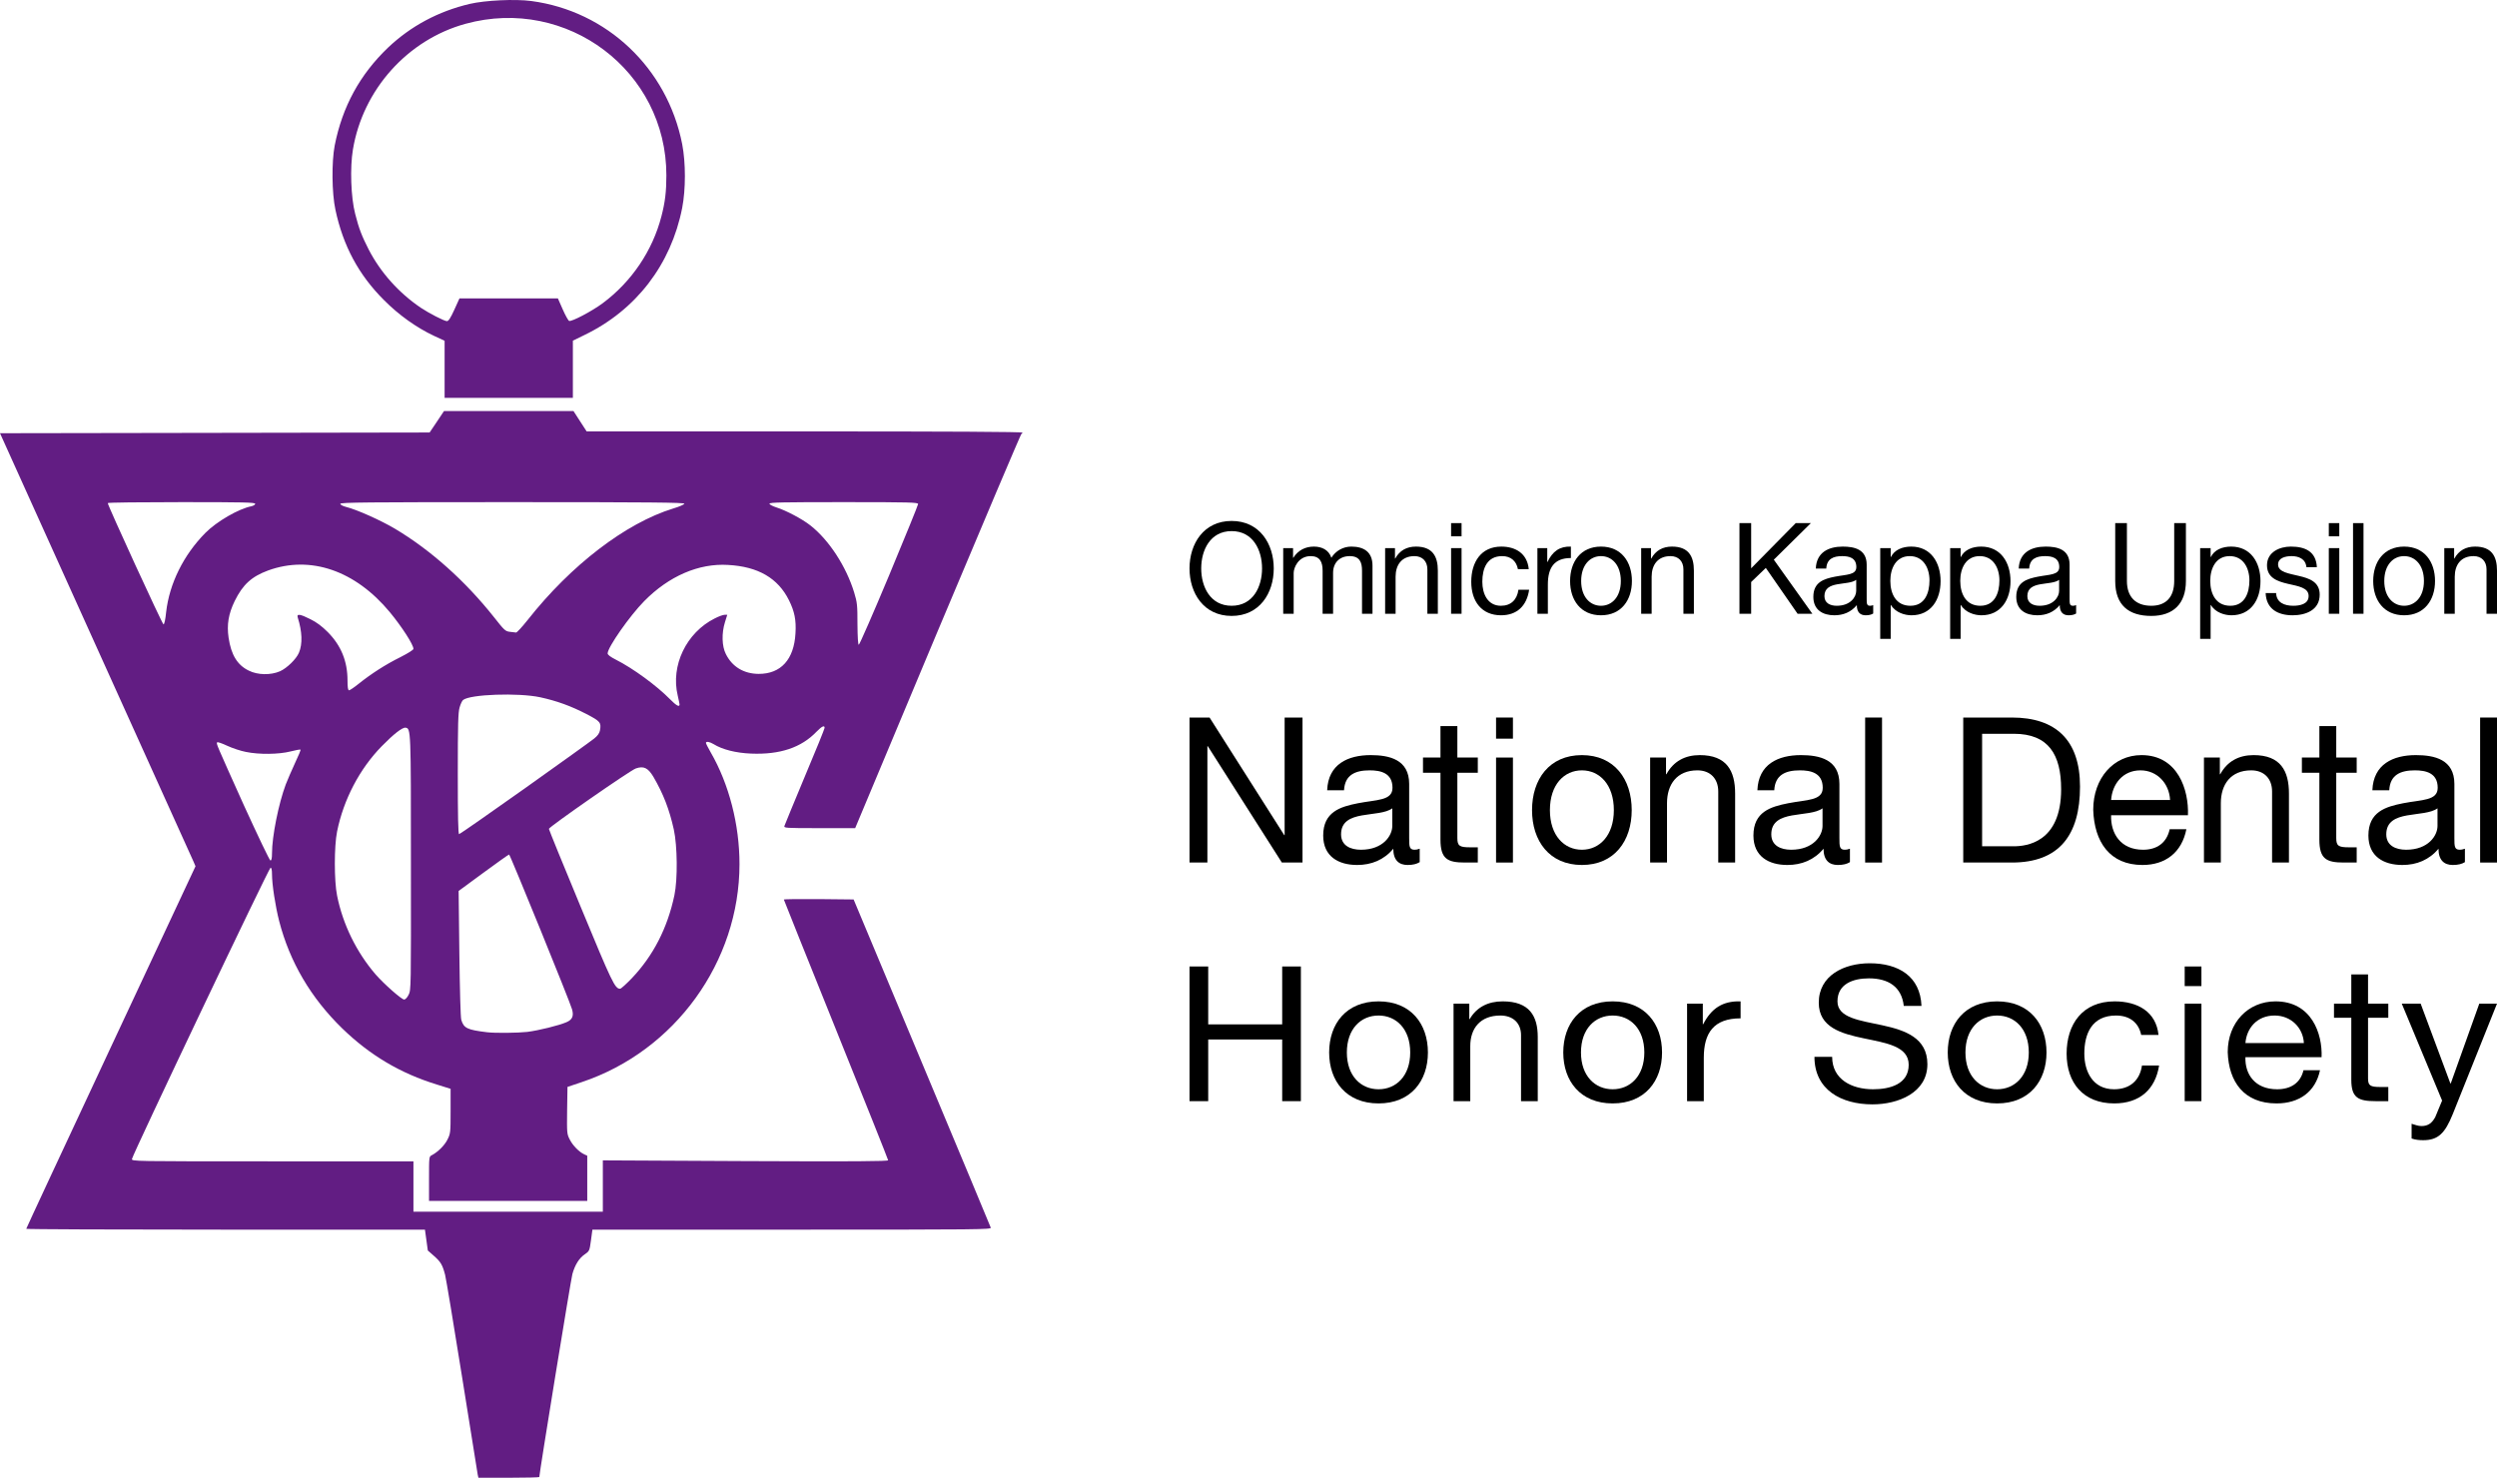 <?xml version="1.0" encoding="UTF-8"?> <svg xmlns="http://www.w3.org/2000/svg" width="254" height="151" viewBox="0 0 254 151" fill="none"><path d="M121 57.831C121 55.325 122.441 53 125.284 53C128.128 53 129.569 55.325 129.569 57.831C129.569 60.337 128.128 62.662 125.284 62.662C122.441 62.662 121 60.337 121 57.831ZM122.19 57.831C122.19 59.691 123.105 61.629 125.284 61.629C127.464 61.629 128.379 59.691 128.379 57.831C128.379 55.971 127.464 54.033 125.284 54.033C123.105 54.033 122.19 55.971 122.19 57.831Z" fill="black"></path><path d="M130.531 62.442V55.764H131.533V56.746H131.558C132.034 55.997 132.761 55.609 133.65 55.609C134.439 55.609 135.166 55.932 135.429 56.746C135.867 56.035 136.632 55.609 137.458 55.609C138.749 55.609 139.613 56.165 139.613 57.547V62.442H138.548V58.063C138.548 57.237 138.335 56.578 137.296 56.578C136.268 56.578 135.604 57.25 135.604 58.283V62.442H134.539V58.063C134.539 57.198 134.276 56.578 133.324 56.578C132.059 56.578 131.595 57.779 131.595 58.283V62.442H130.531Z" fill="black"></path><path d="M140.898 62.442V55.764H141.9V56.824H141.925C142.376 55.997 143.103 55.609 144.03 55.609C145.733 55.609 146.26 56.617 146.26 58.051V62.442H145.195V57.921C145.195 57.108 144.694 56.578 143.879 56.578C142.589 56.578 141.963 57.469 141.963 58.671V62.442H140.898Z" fill="black"></path><path d="M147.608 62.442V55.764H148.673V62.442H147.608ZM148.673 53.22V54.563H147.608V53.22H148.673Z" fill="black"></path><path d="M155.509 57.908H154.407C154.244 57.069 153.68 56.578 152.803 56.578C151.262 56.578 150.786 57.831 150.786 59.187C150.786 60.414 151.325 61.629 152.678 61.629C153.705 61.629 154.319 61.009 154.457 60.001H155.547C155.309 61.629 154.319 62.597 152.691 62.597C150.711 62.597 149.659 61.176 149.659 59.187C149.659 57.185 150.661 55.609 152.716 55.609C154.181 55.609 155.359 56.32 155.509 57.908Z" fill="black"></path><path d="M156.388 62.442V55.764H157.39V57.172H157.415C157.929 56.1 158.643 55.571 159.795 55.609V56.772C158.079 56.772 157.452 57.779 157.452 59.471V62.442H156.388Z" fill="black"></path><path d="M159.713 59.11C159.713 57.146 160.803 55.609 162.857 55.609C164.912 55.609 166.002 57.146 166.002 59.11C166.002 61.06 164.912 62.597 162.857 62.597C160.803 62.597 159.713 61.06 159.713 59.11ZM160.84 59.11C160.84 60.724 161.742 61.629 162.857 61.629C163.972 61.629 164.874 60.724 164.874 59.11C164.874 57.482 163.972 56.578 162.857 56.578C161.742 56.578 160.84 57.482 160.84 59.11Z" fill="black"></path><path d="M166.944 62.442V55.764H167.946V56.824H167.971C168.422 55.997 169.149 55.609 170.076 55.609C171.78 55.609 172.306 56.617 172.306 58.051V62.442H171.241V57.921C171.241 57.108 170.74 56.578 169.926 56.578C168.635 56.578 168.009 57.469 168.009 58.671V62.442H166.944Z" fill="black"></path><path d="M176.941 62.442V53.22H178.131V57.818L182.666 53.22H184.207L180.436 56.94L184.357 62.442H182.854L179.622 57.779L178.131 59.213V62.442H176.941Z" fill="black"></path><path d="M188.817 60.117V58.993C188.404 59.304 187.602 59.316 186.888 59.446C186.186 59.575 185.585 59.833 185.585 60.647C185.585 61.37 186.186 61.629 186.838 61.629C188.241 61.629 188.817 60.724 188.817 60.117ZM190.546 61.564V62.417C190.358 62.533 190.12 62.597 189.782 62.597C189.23 62.597 188.88 62.287 188.88 61.564C188.291 62.275 187.502 62.597 186.6 62.597C185.422 62.597 184.457 62.055 184.457 60.724C184.457 59.213 185.547 58.89 186.65 58.671C187.827 58.438 188.83 58.516 188.83 57.689C188.83 56.733 188.065 56.578 187.389 56.578C186.487 56.578 185.823 56.862 185.773 57.844H184.708C184.771 56.191 186.011 55.609 187.452 55.609C188.617 55.609 189.882 55.88 189.882 57.444V60.879C189.882 61.396 189.882 61.629 190.22 61.629C190.308 61.629 190.408 61.616 190.546 61.564Z" fill="black"></path><path d="M196.272 59.045C196.272 57.792 195.646 56.578 194.268 56.578C192.84 56.578 192.289 57.844 192.289 59.097C192.289 60.414 192.865 61.629 194.331 61.629C195.784 61.629 196.272 60.35 196.272 59.045ZM191.261 65V55.764H192.326V56.669H192.351C192.702 55.932 193.529 55.609 194.418 55.609C196.41 55.609 197.4 57.237 197.4 59.123C197.4 61.009 196.423 62.597 194.443 62.597C193.779 62.597 192.827 62.339 192.351 61.551H192.326V65H191.261Z" fill="black"></path><path d="M203.385 59.045C203.385 57.792 202.759 56.578 201.381 56.578C199.953 56.578 199.401 57.844 199.401 59.097C199.401 60.414 199.978 61.629 201.443 61.629C202.897 61.629 203.385 60.35 203.385 59.045ZM198.374 65V55.764H199.439V56.669H199.464C199.815 55.932 200.642 55.609 201.531 55.609C203.523 55.609 204.513 57.237 204.513 59.123C204.513 61.009 203.536 62.597 201.556 62.597C200.892 62.597 199.94 62.339 199.464 61.551H199.439V65H198.374Z" fill="black"></path><path d="M209.458 60.117V58.993C209.045 59.304 208.243 59.316 207.529 59.446C206.828 59.575 206.226 59.833 206.226 60.647C206.226 61.37 206.828 61.629 207.479 61.629C208.882 61.629 209.458 60.724 209.458 60.117ZM211.187 61.564V62.417C210.999 62.533 210.761 62.597 210.423 62.597C209.872 62.597 209.521 62.287 209.521 61.564C208.932 62.275 208.143 62.597 207.241 62.597C206.063 62.597 205.099 62.055 205.099 60.724C205.099 59.213 206.189 58.89 207.291 58.671C208.469 58.438 209.471 58.516 209.471 57.689C209.471 56.733 208.707 56.578 208.03 56.578C207.128 56.578 206.464 56.862 206.414 57.844H205.349C205.412 56.191 206.652 55.609 208.093 55.609C209.258 55.609 210.523 55.88 210.523 57.444V60.879C210.523 61.396 210.523 61.629 210.861 61.629C210.949 61.629 211.049 61.616 211.187 61.564Z" fill="black"></path><path d="M222.355 53.22V59.11C222.355 61.435 221.064 62.662 218.834 62.662C216.529 62.662 215.164 61.564 215.164 59.11V53.22H216.354V59.11C216.354 60.737 217.256 61.629 218.834 61.629C220.338 61.629 221.165 60.737 221.165 59.11V53.22H222.355Z" fill="black"></path><path d="M228.815 59.045C228.815 57.792 228.189 56.578 226.811 56.578C225.382 56.578 224.831 57.844 224.831 59.097C224.831 60.414 225.407 61.629 226.873 61.629C228.326 61.629 228.815 60.35 228.815 59.045ZM223.804 65V55.764H224.869V56.669H224.894C225.245 55.932 226.071 55.609 226.961 55.609C228.953 55.609 229.942 57.237 229.942 59.123C229.942 61.009 228.965 62.597 226.986 62.597C226.322 62.597 225.37 62.339 224.894 61.551H224.869V65H223.804Z" fill="black"></path><path d="M230.466 60.337H231.531C231.568 61.319 232.395 61.629 233.272 61.629C233.936 61.629 234.838 61.474 234.838 60.634C234.838 59.782 233.786 59.639 232.721 59.394C231.668 59.148 230.604 58.787 230.604 57.508C230.604 56.165 231.894 55.609 233.021 55.609C234.45 55.609 235.59 56.074 235.677 57.702H234.612C234.537 56.849 233.811 56.578 233.109 56.578C232.47 56.578 231.731 56.759 231.731 57.431C231.731 58.218 232.859 58.348 233.848 58.593C234.913 58.839 235.965 59.2 235.965 60.492C235.965 62.081 234.525 62.597 233.209 62.597C231.756 62.597 230.528 61.99 230.466 60.337Z" fill="black"></path><path d="M236.892 62.442V55.764H237.957V62.442H236.892ZM237.957 53.22V54.563H236.892V53.22H237.957Z" fill="black"></path><path d="M239.356 62.442V53.22H240.421V62.442H239.356Z" fill="black"></path><path d="M241.407 59.11C241.407 57.146 242.497 55.609 244.551 55.609C246.606 55.609 247.696 57.146 247.696 59.11C247.696 61.06 246.606 62.597 244.551 62.597C242.497 62.597 241.407 61.06 241.407 59.11ZM242.534 59.11C242.534 60.724 243.436 61.629 244.551 61.629C245.666 61.629 246.568 60.724 246.568 59.11C246.568 57.482 245.666 56.578 244.551 56.578C243.436 56.578 242.534 57.482 242.534 59.11Z" fill="black"></path><path d="M248.638 62.442V55.764H249.64V56.824H249.665C250.116 55.997 250.843 55.609 251.77 55.609C253.474 55.609 254 56.617 254 58.051V62.442H252.935V57.921C252.935 57.108 252.434 56.578 251.62 56.578C250.329 56.578 249.703 57.469 249.703 58.671V62.442H248.638Z" fill="black"></path><path d="M121 87.752V73H123.04L130.635 84.963H130.676V73H132.494V87.752H130.393L122.858 75.913H122.818V87.752H121Z" fill="black"></path><path d="M141.627 84.033V82.236C140.961 82.731 139.668 82.752 138.517 82.959C137.385 83.165 136.416 83.579 136.416 84.88C136.416 86.037 137.385 86.45 138.436 86.45C140.698 86.45 141.627 85.004 141.627 84.033ZM144.415 86.347V87.711C144.112 87.897 143.728 88 143.183 88C142.294 88 141.728 87.504 141.728 86.347C140.779 87.484 139.506 88 138.052 88C136.153 88 134.598 87.132 134.598 85.004C134.598 82.587 136.355 82.07 138.133 81.719C140.032 81.347 141.648 81.471 141.648 80.149C141.648 78.62 140.415 78.372 139.325 78.372C137.87 78.372 136.8 78.826 136.719 80.397H135.002C135.103 77.752 137.103 76.822 139.426 76.822C141.304 76.822 143.344 77.256 143.344 79.756V85.252C143.344 86.079 143.344 86.45 143.89 86.45C144.031 86.45 144.193 86.43 144.415 86.347Z" fill="black"></path><path d="M148.245 73.868V77.07H150.325V78.62H148.245V85.252C148.245 86.058 148.467 86.203 149.538 86.203H150.325V87.752H149.013C147.235 87.752 146.528 87.38 146.528 85.417V78.62H144.75V77.07H146.528V73.868H148.245Z" fill="black"></path><path d="M152.182 87.752V77.07H153.899V87.752H152.182ZM153.899 73V75.149H152.182V73H153.899Z" fill="black"></path><path d="M155.842 82.421C155.842 79.281 157.6 76.822 160.912 76.822C164.225 76.822 165.982 79.281 165.982 82.421C165.982 85.541 164.225 88 160.912 88C157.6 88 155.842 85.541 155.842 82.421ZM157.66 82.421C157.66 85.004 159.115 86.45 160.912 86.45C162.71 86.45 164.164 85.004 164.164 82.421C164.164 79.818 162.71 78.372 160.912 78.372C159.115 78.372 157.66 79.818 157.66 82.421Z" fill="black"></path><path d="M167.855 87.752V77.07H169.471V78.764H169.512C170.239 77.442 171.41 76.822 172.905 76.822C175.652 76.822 176.501 78.434 176.501 80.727V87.752H174.784V80.521C174.784 79.219 173.976 78.372 172.663 78.372C170.582 78.372 169.572 79.797 169.572 81.719V87.752H167.855Z" fill="black"></path><path d="M185.392 84.033V82.236C184.725 82.731 183.432 82.752 182.281 82.959C181.15 83.165 180.18 83.579 180.18 84.88C180.18 86.037 181.15 86.45 182.2 86.45C184.463 86.45 185.392 85.004 185.392 84.033ZM188.179 86.347V87.711C187.876 87.897 187.493 88 186.947 88C186.058 88 185.493 87.504 185.493 86.347C184.543 87.484 183.271 88 181.816 88C179.918 88 178.362 87.132 178.362 85.004C178.362 82.587 180.12 82.07 181.897 81.719C183.796 81.347 185.412 81.471 185.412 80.149C185.412 78.62 184.18 78.372 183.089 78.372C181.635 78.372 180.564 78.826 180.483 80.397H178.766C178.867 77.752 180.867 76.822 183.19 76.822C185.069 76.822 187.109 77.256 187.109 79.756V85.252C187.109 86.079 187.109 86.45 187.654 86.45C187.796 86.45 187.957 86.43 188.179 86.347Z" fill="black"></path><path d="M189.727 87.752V73H191.444V87.752H189.727Z" fill="black"></path><path d="M199.705 87.752V73H204.654C209.098 73 211.583 75.273 211.583 80.025C211.583 84.963 209.462 87.752 204.654 87.752H199.705ZM201.624 74.653V86.099H204.816C206.129 86.099 209.664 85.727 209.664 80.293C209.664 76.781 208.391 74.653 204.856 74.653H201.624Z" fill="black"></path><path d="M220.705 84.364H222.402C221.937 86.719 220.281 88 217.938 88C214.605 88 213.029 85.645 212.928 82.38C212.928 79.178 214.988 76.822 217.837 76.822C221.533 76.822 222.664 80.355 222.563 82.938H214.746C214.685 84.797 215.716 86.45 217.998 86.45C219.412 86.45 220.402 85.748 220.705 84.364ZM214.746 81.388H220.745C220.664 79.715 219.432 78.372 217.736 78.372C215.938 78.372 214.867 79.756 214.746 81.388Z" fill="black"></path><path d="M224.191 87.752V77.07H225.807V78.764H225.848C226.575 77.442 227.747 76.822 229.241 76.822C231.988 76.822 232.837 78.434 232.837 80.727V87.752H231.12V80.521C231.12 79.219 230.312 78.372 228.999 78.372C226.918 78.372 225.908 79.797 225.908 81.719V87.752H224.191Z" fill="black"></path><path d="M237.648 73.868V77.07H239.728V78.62H237.648V85.252C237.648 86.058 237.87 86.203 238.94 86.203H239.728V87.752H238.415C236.638 87.752 235.931 87.38 235.931 85.417V78.62H234.153V77.07H235.931V73.868H237.648Z" fill="black"></path><path d="M247.948 84.033V82.236C247.281 82.731 245.989 82.752 244.837 82.959C243.706 83.165 242.737 83.579 242.737 84.88C242.737 86.037 243.706 86.45 244.757 86.45C247.019 86.45 247.948 85.004 247.948 84.033ZM250.736 86.347V87.711C250.433 87.897 250.049 88 249.503 88C248.615 88 248.049 87.504 248.049 86.347C247.1 87.484 245.827 88 244.373 88C242.474 88 240.919 87.132 240.919 85.004C240.919 82.587 242.676 82.07 244.454 81.719C246.352 81.347 247.968 81.471 247.968 80.149C247.968 78.62 246.736 78.372 245.645 78.372C244.191 78.372 243.12 78.826 243.04 80.397H241.323C241.424 77.752 243.423 76.822 245.746 76.822C247.625 76.822 249.665 77.256 249.665 79.756V85.252C249.665 86.079 249.665 86.45 250.21 86.45C250.352 86.45 250.513 86.43 250.736 86.347Z" fill="black"></path><path d="M252.283 87.752V73H254V87.752H252.283Z" fill="black"></path><path d="M121 112.028V98.326H122.901V104.217H130.427V98.326H132.328V112.028H130.427V105.753H122.901V112.028H121Z" fill="black"></path><path d="M135.204 107.077C135.204 104.16 136.945 101.876 140.228 101.876C143.51 101.876 145.251 104.16 145.251 107.077C145.251 109.974 143.51 112.258 140.228 112.258C136.945 112.258 135.204 109.974 135.204 107.077ZM137.005 107.077C137.005 109.475 138.446 110.819 140.228 110.819C142.009 110.819 143.45 109.475 143.45 107.077C143.45 104.659 142.009 103.316 140.228 103.316C138.446 103.316 137.005 104.659 137.005 107.077Z" fill="black"></path><path d="M147.858 112.028V102.107H149.459V103.68H149.499C150.22 102.452 151.38 101.876 152.861 101.876C155.583 101.876 156.424 103.373 156.424 105.503V112.028H154.723V105.311C154.723 104.102 153.922 103.316 152.621 103.316C150.56 103.316 149.559 104.64 149.559 106.424V112.028H147.858Z" fill="black"></path><path d="M159.019 107.077C159.019 104.16 160.761 101.876 164.043 101.876C167.325 101.876 169.067 104.16 169.067 107.077C169.067 109.974 167.325 112.258 164.043 112.258C160.761 112.258 159.019 109.974 159.019 107.077ZM160.821 107.077C160.821 109.475 162.262 110.819 164.043 110.819C165.824 110.819 167.265 109.475 167.265 107.077C167.265 104.659 165.824 103.316 164.043 103.316C162.262 103.316 160.821 104.659 160.821 107.077Z" fill="black"></path><path d="M171.613 112.028V102.107H173.214V104.198H173.254C174.075 102.606 175.216 101.819 177.057 101.876V103.603C174.315 103.603 173.314 105.1 173.314 107.614V112.028H171.613Z" fill="black"></path><path d="M195.457 102.337H193.656C193.436 100.38 192.075 99.535 190.113 99.535C188.512 99.535 186.911 100.092 186.911 101.876C186.911 103.565 189.192 103.814 191.494 104.313C193.776 104.812 196.058 105.58 196.058 108.267C196.058 111.183 193.075 112.354 190.473 112.354C187.271 112.354 184.569 110.857 184.569 107.518H186.37C186.37 109.821 188.372 110.819 190.533 110.819C192.255 110.819 194.156 110.301 194.156 108.324C194.156 106.443 191.874 106.117 189.593 105.638C187.311 105.158 185.009 104.525 185.009 102.011C185.009 99.228 187.591 98 190.193 98C193.115 98 195.337 99.324 195.457 102.337Z" fill="black"></path><path d="M198.128 107.077C198.128 104.16 199.869 101.876 203.152 101.876C206.434 101.876 208.175 104.16 208.175 107.077C208.175 109.974 206.434 112.258 203.152 112.258C199.869 112.258 198.128 109.974 198.128 107.077ZM199.929 107.077C199.929 109.475 201.37 110.819 203.152 110.819C204.933 110.819 206.374 109.475 206.374 107.077C206.374 104.659 204.933 103.316 203.152 103.316C201.37 103.316 199.929 104.659 199.929 107.077Z" fill="black"></path><path d="M219.568 105.292H217.807C217.547 104.045 216.646 103.316 215.245 103.316C212.783 103.316 212.022 105.177 212.022 107.192C212.022 109.015 212.883 110.819 215.045 110.819C216.686 110.819 217.667 109.898 217.887 108.401H219.628C219.248 110.819 217.667 112.258 215.065 112.258C211.902 112.258 210.221 110.147 210.221 107.192C210.221 104.217 211.822 101.876 215.105 101.876C217.446 101.876 219.328 102.932 219.568 105.292Z" fill="black"></path><path d="M222.232 112.028V102.107H223.933V112.028H222.232ZM223.933 98.326V100.322H222.232V98.326H223.933Z" fill="black"></path><path d="M234.315 108.881H235.996C235.536 111.068 233.894 112.258 231.573 112.258C228.27 112.258 226.709 110.07 226.609 107.038C226.609 104.064 228.651 101.876 231.473 101.876C235.135 101.876 236.256 105.158 236.156 107.557H228.41C228.35 109.284 229.371 110.819 231.633 110.819C233.034 110.819 234.014 110.166 234.315 108.881ZM228.41 106.117H234.355C234.275 104.563 233.054 103.316 231.373 103.316C229.591 103.316 228.53 104.601 228.41 106.117Z" fill="black"></path><path d="M240.882 99.132V102.107H242.943V103.546H240.882V109.706C240.882 110.454 241.102 110.588 242.163 110.588H242.943V112.028H241.642C239.881 112.028 239.18 111.682 239.18 109.859V103.546H237.419V102.107H239.18V99.132H240.882Z" fill="black"></path><path d="M254 102.107L249.497 113.352C248.716 115.29 248.016 116 246.494 116C246.094 116 245.694 115.962 245.314 115.827V114.33C245.634 114.426 245.974 114.561 246.314 114.561C247.015 114.561 247.395 114.235 247.715 113.659L248.416 111.97L244.313 102.107H246.234L249.256 110.224H249.297L252.199 102.107H254Z" fill="black"></path><path d="M48.592 150.013C48.555 149.818 47.836 145.343 46.995 140.039C46.153 134.746 45.373 130.076 45.275 129.686C45.007 128.674 44.836 128.381 44.129 127.76L43.519 127.223L43.373 126.162L43.227 125.101H22.948C11.791 125.101 2.67 125.065 2.67 125.016C2.67 124.967 6.548 116.651 11.279 106.53L19.888 88.13L19.668 87.618C19.547 87.35 15.071 77.436 9.718 65.596L0 44.074L21.851 44.038L43.702 44.001L44.434 42.916L45.165 41.818H51.75H58.335L59.005 42.855L59.676 43.891H81.844C96.525 43.891 104 43.928 104 44.013C104 44.086 103.951 44.135 103.902 44.135C103.854 44.135 100.025 53.158 95.391 64.194L86.99 84.252H83.356C79.844 84.252 79.722 84.24 79.796 84.021C79.832 83.899 80.771 81.631 81.868 78.997C82.978 76.375 83.88 74.144 83.88 74.046C83.88 73.754 83.6 73.888 83.063 74.436C81.515 76.058 79.344 76.79 76.394 76.668C74.857 76.607 73.467 76.253 72.589 75.705C72.187 75.461 71.809 75.4 71.809 75.583C71.809 75.644 72.028 76.083 72.296 76.546C74.162 79.777 75.223 83.899 75.223 87.91C75.223 97.848 68.663 106.92 59.176 110.091L57.725 110.579L57.688 112.969C57.664 115.285 57.664 115.359 57.957 115.932C58.261 116.541 58.92 117.212 59.444 117.444L59.737 117.578V119.882V122.175H51.689H43.641V119.919C43.641 117.712 43.641 117.663 43.922 117.529C44.544 117.2 45.226 116.529 45.519 115.932C45.824 115.322 45.836 115.224 45.836 113.03V110.774L44.47 110.347C40.727 109.201 37.63 107.359 34.813 104.628C31.618 101.519 29.472 97.861 28.399 93.715C28.009 92.191 27.668 89.971 27.668 88.947C27.668 88.496 27.619 88.276 27.521 88.276C27.363 88.276 13.498 117.431 13.425 117.907C13.389 118.151 13.425 118.151 27.716 118.151H42.056V120.712V123.272H51.689H61.322V120.663V118.053L75.833 118.126C86.892 118.175 90.343 118.151 90.343 118.041C90.343 117.968 87.953 111.981 85.039 104.75C82.124 97.507 79.735 91.556 79.735 91.52C79.735 91.471 81.332 91.459 83.283 91.471L86.831 91.508L93.769 108.091C97.586 117.212 100.744 124.772 100.781 124.894C100.842 125.089 99.83 125.101 80.552 125.101H60.261L60.115 126.187C59.969 127.26 59.956 127.284 59.481 127.613C58.908 128.003 58.493 128.674 58.225 129.613C58.079 130.113 54.859 149.891 54.859 150.269C54.859 150.306 53.469 150.342 51.762 150.342H48.665L48.592 150.013ZM53.64 104.982C54.798 104.835 56.835 104.335 57.627 103.994C58.225 103.738 58.383 103.36 58.188 102.677C57.993 101.945 51.884 86.935 51.787 86.935C51.738 86.935 50.567 87.764 49.177 88.788L46.653 90.642L46.726 96.995C46.775 100.763 46.848 103.506 46.921 103.75C47.177 104.604 47.519 104.774 49.555 105.018C50.36 105.116 52.665 105.091 53.64 104.982ZM41.568 101.202C41.812 100.726 41.812 100.531 41.8 87.825C41.8 74.193 41.8 74.107 41.251 74.034C40.934 73.985 40.056 74.668 38.837 75.912C36.581 78.216 34.947 81.338 34.289 84.594C33.984 86.082 33.984 89.63 34.289 91.118C34.874 94.044 36.264 96.873 38.203 99.129C39.081 100.129 40.837 101.677 41.105 101.689C41.239 101.689 41.422 101.494 41.568 101.202ZM64.285 99.507C66.456 97.214 67.894 94.422 68.602 91.081C68.943 89.459 68.907 86.057 68.541 84.386C68.077 82.314 67.48 80.777 66.468 79.034C65.919 78.119 65.48 77.9 64.675 78.18C64.102 78.375 55.835 84.13 55.835 84.326C55.835 84.399 57.286 87.972 59.066 92.251C62.273 100.007 62.554 100.592 63.078 100.592C63.175 100.592 63.712 100.104 64.285 99.507ZM27.668 86.813C27.668 85.094 28.338 81.753 29.07 79.802C29.253 79.338 29.667 78.363 30.009 77.631C30.35 76.912 30.606 76.302 30.57 76.266C30.545 76.229 30.082 76.314 29.558 76.448C28.375 76.753 26.351 76.778 25.009 76.497C24.497 76.4 23.644 76.119 23.119 75.875C22.607 75.632 22.144 75.473 22.095 75.522C21.973 75.644 21.973 75.619 24.802 81.911C26.241 85.057 27.424 87.545 27.509 87.545C27.619 87.545 27.668 87.325 27.668 86.813ZM53.372 80.216C56.969 77.656 60.151 75.375 60.432 75.144C60.798 74.851 60.968 74.607 61.029 74.315C61.176 73.51 61.066 73.376 59.651 72.644C58.079 71.827 56.627 71.303 54.945 70.937C52.713 70.461 47.812 70.632 47.104 71.217C47.007 71.29 46.848 71.632 46.751 71.973C46.604 72.486 46.568 73.62 46.568 78.729C46.568 83.009 46.604 84.862 46.702 84.862C46.775 84.862 49.775 82.765 53.372 80.216ZM69.126 71.668C69.114 71.583 69.041 71.181 68.943 70.778C68.199 67.718 69.821 64.352 72.711 62.913C73.113 62.706 73.552 62.548 73.711 62.548H73.979L73.747 63.291C73.394 64.413 73.43 65.742 73.833 66.535C74.479 67.84 75.662 68.547 77.162 68.559C79.43 68.571 80.771 67.096 80.917 64.438C81.003 63.084 80.82 62.206 80.259 61.072C79.137 58.816 77.125 57.646 74.064 57.475C71.077 57.292 68.041 58.609 65.529 61.158C64.053 62.657 61.81 65.864 61.81 66.474C61.81 66.62 62.09 66.828 62.639 67.108C64.383 67.986 66.797 69.754 68.15 71.132C68.797 71.79 69.126 71.973 69.126 71.668ZM36.508 69.547C37.776 68.535 39.252 67.584 40.739 66.852C41.52 66.45 42.056 66.12 42.056 66.011C42.056 65.584 40.873 63.755 39.654 62.279C36.13 58.036 31.582 56.475 27.277 58.036C25.595 58.658 24.704 59.463 23.875 61.145C23.241 62.45 23.058 63.547 23.253 64.877C23.509 66.62 24.143 67.669 25.314 68.23C26.216 68.681 27.533 68.706 28.485 68.291C29.192 67.974 30.143 67.047 30.411 66.401C30.789 65.499 30.74 64.267 30.289 62.828C30.155 62.413 30.521 62.462 31.582 62.999C32.203 63.304 32.74 63.706 33.338 64.303C34.691 65.669 35.349 67.267 35.349 69.218C35.349 69.949 35.398 70.23 35.508 70.23C35.581 70.23 36.045 69.925 36.508 69.547ZM90.441 58.536C92.062 54.646 93.391 51.378 93.391 51.281C93.391 51.11 92.599 51.086 85.831 51.086C79.661 51.086 78.271 51.11 78.271 51.244C78.271 51.329 78.588 51.5 78.978 51.622C79.954 51.927 81.612 52.805 82.429 53.451C84.332 54.939 86.088 57.646 86.892 60.292C87.197 61.304 87.222 61.56 87.222 63.487C87.234 64.852 87.282 65.596 87.356 65.596C87.429 65.596 88.819 62.413 90.441 58.536ZM53.677 63.072C58.079 57.487 63.651 53.219 68.48 51.732C69.114 51.549 69.614 51.317 69.614 51.244C69.614 51.122 66.029 51.086 52.116 51.086C37.313 51.086 34.618 51.11 34.618 51.256C34.618 51.354 34.862 51.488 35.203 51.573C36.301 51.842 38.739 52.939 40.178 53.793C43.8 55.951 47.324 59.097 50.262 62.804C51.311 64.145 51.421 64.23 51.872 64.279C52.14 64.316 52.421 64.34 52.494 64.352C52.579 64.365 53.103 63.791 53.677 63.072ZM16.901 62.267C17.23 59.377 18.669 56.463 20.888 54.219C22.046 53.049 24.278 51.756 25.595 51.5C25.79 51.451 25.96 51.342 25.96 51.256C25.96 51.11 24.741 51.086 18.461 51.086C14.34 51.086 10.962 51.122 10.962 51.183C10.962 51.427 16.51 63.523 16.632 63.523C16.718 63.523 16.827 63.023 16.901 62.267Z" fill="#621D83"></path><path d="M45.227 37.574V34.672L44.129 34.16C42.349 33.319 40.569 32.051 39.069 30.539C36.484 27.966 34.898 25.003 34.118 21.332C33.752 19.637 33.728 16.467 34.045 14.809C34.825 10.846 36.606 7.59 39.471 4.846C41.788 2.652 44.58 1.152 47.787 0.396C49.36 0.03 52.384 -0.116 54.042 0.103C61.749 1.127 67.87 6.932 69.394 14.662C69.76 16.565 69.76 19.259 69.394 21.149C68.26 26.917 64.7 31.551 59.444 34.087L58.274 34.66V37.562V40.476H51.75H45.227V37.574ZM46.214 31.514L46.739 30.356H51.738H56.749L57.237 31.465C57.506 32.075 57.798 32.611 57.896 32.648C58.152 32.746 60.213 31.66 61.298 30.856C64.249 28.661 66.383 25.503 67.285 21.991C67.651 20.588 67.785 19.503 67.785 17.845C67.797 7.236 57.688 -0.409 47.36 2.42C41.459 4.042 36.91 9.114 35.898 15.223C35.593 17.052 35.691 20.076 36.13 21.759C36.508 23.259 36.801 24.003 37.508 25.393C38.715 27.722 40.556 29.783 42.8 31.307C43.617 31.855 45.202 32.672 45.458 32.672C45.629 32.672 45.824 32.368 46.214 31.514Z" fill="#621D83"></path></svg> 